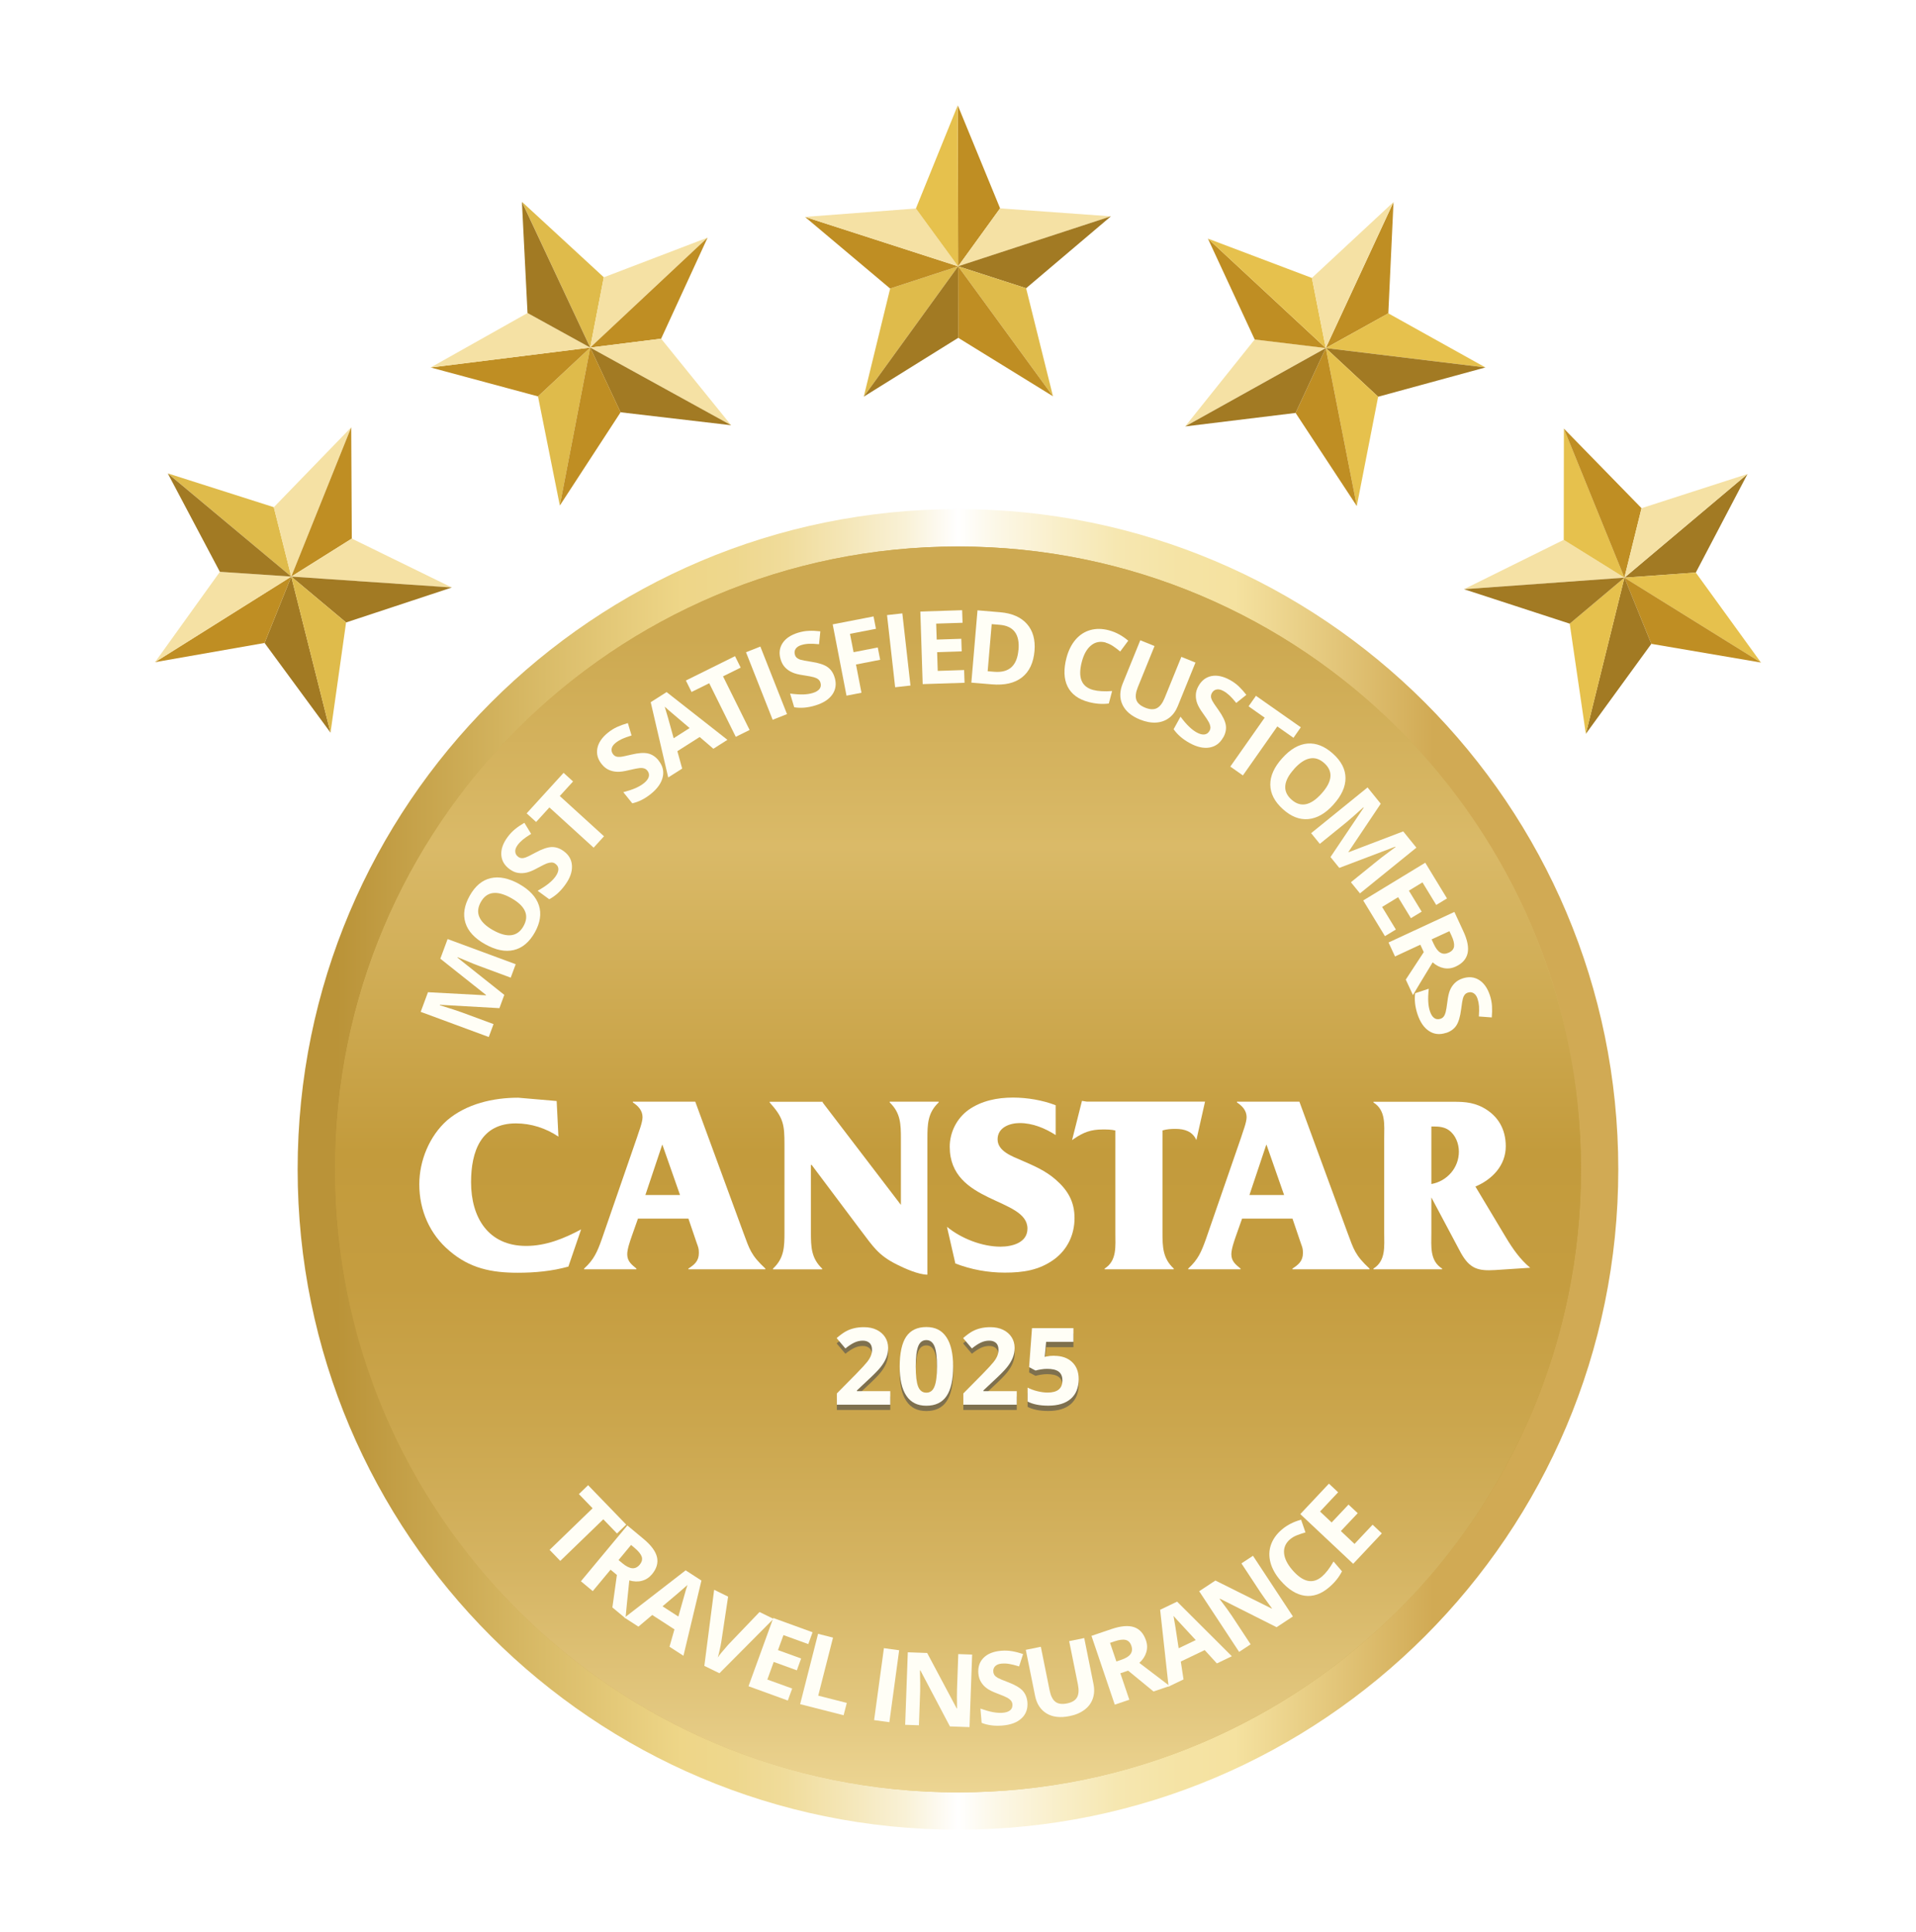 <svg width="120" height="121" viewBox="0 0 120 121" fill="none" xmlns="http://www.w3.org/2000/svg">
<g clip-path="url(#clip0_14467_121304)">
<path style="mix-blend-mode:darken" d="M99.017 73.247C99.017 94.792 81.549 112.263 60.001 112.263C38.452 112.263 20.984 94.795 20.984 73.247C20.984 51.699 38.452 34.23 60.001 34.23C81.549 34.23 99.017 51.699 99.017 73.247Z" fill="url(#paint0_linear_14467_121304)"/>
<path d="M20.701 45.89L16.57 40.271L18.243 36.113L20.701 45.89Z" fill="#A27A23"/>
<path d="M18.243 36.113L16.57 40.271L9.707 41.474L18.243 36.113Z" fill="#BF8E23"/>
<path d="M17.15 31.768L10.512 29.652L18.243 36.113L17.15 31.768Z" fill="#DFBB4B"/>
<path d="M9.707 41.476L13.771 35.816L18.243 36.115L9.707 41.476Z" fill="#F5E1A4"/>
<path d="M18.241 36.113L17.148 31.771L21.997 26.766L18.241 36.113Z" fill="#F5E1A4"/>
<path d="M21.997 26.766L22.034 33.733L18.242 36.113L21.997 26.766Z" fill="#BF8E23"/>
<path d="M18.242 36.115L22.034 33.734L28.301 36.799L18.242 36.115Z" fill="#F5E1A4"/>
<path d="M28.301 36.797L21.675 38.987L18.242 36.113L28.301 36.797Z" fill="#A27A23"/>
<path d="M18.242 36.113L21.675 38.987L20.7 45.89L18.242 36.113Z" fill="#DFBB4B"/>
<path d="M13.77 35.815L10.508 29.652L18.243 36.113L13.77 35.815Z" fill="#A27A23"/>
<path d="M35.063 31.664L33.695 24.827L36.968 21.77L35.063 31.664Z" fill="#DFBB4B"/>
<path d="M36.967 21.77L33.694 24.827L26.969 23.017L36.967 21.77Z" fill="#BF8E23"/>
<path d="M37.818 17.368L32.691 12.641L36.966 21.77L37.818 17.368Z" fill="#DFBB4B"/>
<path d="M26.969 23.019L33.041 19.605L36.967 21.771L26.969 23.019Z" fill="#F5E1A4"/>
<path d="M36.965 21.769L37.813 17.371L44.318 14.883L36.965 21.769Z" fill="#F5E1A4"/>
<path d="M44.318 14.883L41.407 21.213L36.965 21.769L44.318 14.883Z" fill="#BF8E23"/>
<path d="M36.965 21.771L41.407 21.215L45.793 26.636L36.965 21.771Z" fill="#F5E1A4"/>
<path d="M45.793 26.634L38.866 25.823L36.965 21.77L45.793 26.634Z" fill="#A27A23"/>
<path d="M36.967 21.77L38.868 25.823L35.062 31.664L36.967 21.77Z" fill="#BF8E23"/>
<path d="M33.039 19.605L32.688 12.645L36.966 21.771L33.039 19.605Z" fill="#A27A23"/>
<path d="M54.098 24.844L55.751 18.071L60.009 16.68L54.098 24.844Z" fill="#DFBB4B"/>
<path d="M60.007 16.681L55.749 18.072L50.418 13.586L60.007 16.681Z" fill="#BF8E23"/>
<path d="M62.637 13.049L59.988 6.602L60.008 16.68L62.637 13.049Z" fill="#BF8E23"/>
<path d="M50.418 13.585L57.365 13.059L60.007 16.68L50.418 13.585Z" fill="#F5E1A4"/>
<path d="M60.008 16.682L62.633 13.051L69.58 13.55L60.008 16.682Z" fill="#F5E1A4"/>
<path d="M69.58 13.547L64.266 18.053L60.008 16.678L69.58 13.547Z" fill="#A27A23"/>
<path d="M60.008 16.68L64.266 18.054L65.949 24.82L60.008 16.68Z" fill="#DFBB4B"/>
<path d="M65.949 24.82L60.014 21.159L60.008 16.68L65.949 24.82Z" fill="#BF8E23"/>
<path d="M60.009 16.68L60.015 21.159L54.098 24.844L60.009 16.68Z" fill="#A27A23"/>
<path d="M57.363 13.059L59.982 6.602L60.005 16.68L57.363 13.059Z" fill="#E6C14D"/>
<path d="M74.227 26.707L78.582 21.262L83.034 21.798L74.227 26.707Z" fill="#F5E1A4"/>
<path d="M83.035 21.802L78.583 21.265L75.652 14.945L83.035 21.802Z" fill="#BF8E23"/>
<path d="M86.951 19.627L87.276 12.66L83.035 21.8L86.951 19.627Z" fill="#BF8E23"/>
<path d="M75.652 14.945L82.167 17.41L83.035 21.802L75.652 14.945Z" fill="#E6C14D"/>
<path d="M83.035 21.801L86.948 19.625L93.033 23.015L83.035 21.801Z" fill="#E6C14D"/>
<path d="M93.033 23.015L86.314 24.849L83.035 21.801L93.033 23.015Z" fill="#A27A23"/>
<path d="M83.035 21.801L86.314 24.849L84.976 31.695L83.035 21.801Z" fill="#E6C14D"/>
<path d="M84.977 31.695L81.144 25.864L83.035 21.801L84.977 31.695Z" fill="#BF8E23"/>
<path d="M83.034 21.801L81.143 25.864L74.227 26.709L83.034 21.801Z" fill="#A27A23"/>
<path d="M82.164 17.408L87.27 12.66L83.032 21.8L82.164 17.408Z" fill="#F5E1A4"/>
<path d="M91.688 36.904L97.937 33.812L101.739 36.18L91.688 36.904Z" fill="#F5E1A4"/>
<path d="M101.74 36.181L97.938 33.814L97.948 26.844L101.74 36.181Z" fill="#E6C14D"/>
<path d="M106.208 35.864L109.446 29.691L101.738 36.182L106.208 35.864Z" fill="#A27A23"/>
<path d="M97.945 26.844L102.81 31.829L101.737 36.181L97.945 26.844Z" fill="#BF8E23"/>
<path d="M101.738 36.182L106.208 35.863L110.291 41.499L101.738 36.182Z" fill="#E6C14D"/>
<path d="M110.291 41.497L103.425 40.327L101.738 36.18L110.291 41.497Z" fill="#BF8E23"/>
<path d="M101.738 36.18L103.424 40.327L99.32 45.967L101.738 36.18Z" fill="#A27A23"/>
<path d="M99.322 45.967L98.312 39.063L101.739 36.18L99.322 45.967Z" fill="#E6C14D"/>
<path d="M101.739 36.18L98.313 39.063L91.688 36.904L101.739 36.18Z" fill="#A27A23"/>
<path d="M102.811 31.83L109.446 29.688L101.738 36.182L102.811 31.83Z" fill="#F5E1A4"/>
<path d="M101.354 73.243C101.354 96.083 82.837 114.6 59.997 114.6C37.158 114.6 18.641 96.086 18.641 73.243C18.641 50.401 37.155 31.887 59.997 31.887C82.84 31.887 101.354 50.404 101.354 73.243Z" fill="url(#paint1_linear_14467_121304)"/>
<path style="mix-blend-mode:multiply" d="M99.017 73.247C99.017 94.795 81.549 112.263 60.001 112.263C38.452 112.263 20.984 94.795 20.984 73.247C20.984 51.699 38.452 34.23 60.001 34.23C81.549 34.23 99.017 51.699 99.017 73.247Z" fill="url(#paint2_linear_14467_121304)"/>
<path style="mix-blend-mode:darken" d="M99.017 73.247C99.017 94.792 81.549 112.263 60.001 112.263C38.452 112.263 20.984 94.795 20.984 73.247C20.984 51.699 38.452 34.23 60.001 34.23C81.549 34.23 99.017 51.699 99.017 73.247Z" fill="url(#paint3_linear_14467_121304)"/>
<path d="M35.092 97.768L34.422 97.074L37.114 94.469L36.256 93.58L36.833 93.023L39.22 95.491L38.643 96.048L37.785 95.159L35.092 97.764V97.768Z" fill="#FFFEF6"/>
<path d="M38.24 98.316L37.124 99.657L36.383 99.04L39.29 95.543L40.309 96.391C40.785 96.787 41.063 97.166 41.147 97.528C41.231 97.89 41.127 98.249 40.835 98.601C40.664 98.805 40.456 98.943 40.208 99.01C39.964 99.077 39.699 99.067 39.414 98.986C39.286 100.21 39.206 101.001 39.176 101.363L38.354 100.679L38.636 98.644L38.24 98.316ZM38.74 97.712L38.978 97.91C39.213 98.105 39.417 98.208 39.595 98.225C39.773 98.239 39.93 98.165 40.068 97.997C40.205 97.83 40.245 97.665 40.192 97.501C40.135 97.337 39.987 97.156 39.749 96.954L39.524 96.767L38.74 97.712Z" fill="#FFFEF6"/>
<path d="M41.93 103.143L42.241 102.054L40.85 101.152L39.985 101.883L39.113 101.319L42.942 98.356L43.931 98.996L42.805 103.707L41.933 103.143H41.93ZM42.486 101.252C42.764 100.263 42.919 99.703 42.959 99.576C42.996 99.448 43.029 99.348 43.056 99.274C42.855 99.459 42.332 99.904 41.494 100.609L42.489 101.252H42.486Z" fill="#FFFEF6"/>
<path d="M47.57 100.966L48.445 101.395L45.059 104.801L44.113 104.339L44.727 99.574L45.602 100.003L45.179 102.81C45.153 102.974 45.116 103.162 45.066 103.376C45.019 103.591 44.982 103.735 44.955 103.816C45.059 103.655 45.277 103.39 45.605 103.018L47.57 100.966Z" fill="#FFFEF6"/>
<path d="M49.34 106.51L46.879 105.615L48.431 101.34L50.892 102.235L50.624 102.976L49.068 102.413L48.726 103.352L50.175 103.878L49.907 104.619L48.458 104.092L48.059 105.196L49.615 105.759L49.343 106.506L49.34 106.51Z" fill="#FFFEF6"/>
<path d="M50.113 106.738L51.236 102.332L52.172 102.57L51.246 106.205L53.034 106.66L52.836 107.432L50.113 106.738Z" fill="#FFFEF6"/>
<path d="M54.746 107.737L55.36 103.23L56.315 103.361L55.702 107.867L54.746 107.737Z" fill="#FFFEF6"/>
<path d="M60.718 108.175L59.494 108.132L57.644 104.622H57.617C57.633 105.228 57.637 105.664 57.63 105.922L57.553 108.061L56.691 108.031L56.856 103.488L58.069 103.532L59.92 107.009H59.94C59.93 106.419 59.93 106 59.94 105.755L60.017 103.602L60.886 103.632L60.721 108.175H60.718Z" fill="#FFFEF6"/>
<path d="M64.347 106.618C64.38 107.027 64.259 107.363 63.984 107.621C63.709 107.882 63.31 108.033 62.784 108.077C62.301 108.117 61.865 108.063 61.48 107.909L61.406 107.017C61.725 107.128 61.989 107.202 62.208 107.242C62.425 107.279 62.62 107.292 62.794 107.279C63.005 107.262 63.163 107.208 63.27 107.118C63.378 107.027 63.421 106.903 63.408 106.742C63.401 106.655 63.367 106.578 63.314 106.511C63.257 106.447 63.18 106.384 63.079 106.33C62.979 106.276 62.774 106.189 62.466 106.072C62.177 105.965 61.959 105.857 61.812 105.75C61.664 105.643 61.54 105.512 61.446 105.358C61.349 105.207 61.292 105.022 61.275 104.811C61.242 104.409 61.352 104.084 61.604 103.832C61.855 103.581 62.224 103.433 62.704 103.393C62.938 103.373 63.166 103.383 63.384 103.42C63.602 103.457 63.834 103.517 64.075 103.601L63.827 104.375C63.575 104.295 63.371 104.245 63.21 104.218C63.049 104.191 62.891 104.184 62.737 104.198C62.556 104.211 62.419 104.268 62.328 104.359C62.238 104.452 62.197 104.566 62.211 104.704C62.218 104.788 62.244 104.862 62.288 104.922C62.331 104.982 62.399 105.036 62.489 105.09C62.58 105.143 62.791 105.23 63.126 105.358C63.565 105.525 63.874 105.703 64.048 105.894C64.222 106.085 64.323 106.327 64.347 106.622V106.618Z" fill="#FFFEF6"/>
<path d="M67.907 102.601L68.487 105.484C68.554 105.813 68.538 106.118 68.44 106.396C68.343 106.675 68.169 106.906 67.917 107.094C67.666 107.282 67.351 107.416 66.969 107.489C66.395 107.603 65.919 107.546 65.544 107.318C65.168 107.087 64.927 106.718 64.826 106.209L64.246 103.335L65.188 103.144L65.738 105.873C65.808 106.215 65.926 106.457 66.097 106.587C66.268 106.722 66.513 106.755 66.831 106.691C67.14 106.628 67.347 106.504 67.455 106.313C67.562 106.121 67.579 105.857 67.512 105.511L66.962 102.789L67.904 102.598L67.907 102.601Z" fill="#FFFEF6"/>
<path d="M70.17 104.807L70.73 106.46L69.818 106.768L68.359 102.46L69.613 102.034C70.2 101.836 70.669 101.796 71.022 101.913C71.374 102.031 71.625 102.309 71.772 102.741C71.86 102.996 71.866 103.244 71.793 103.489C71.719 103.734 71.575 103.955 71.357 104.153C72.332 104.901 72.966 105.383 73.258 105.601L72.245 105.943L70.656 104.639L70.17 104.803V104.807ZM69.918 104.066L70.213 103.965C70.502 103.868 70.7 103.747 70.804 103.603C70.907 103.459 70.928 103.284 70.857 103.08C70.787 102.875 70.669 102.755 70.499 102.715C70.328 102.674 70.096 102.704 69.801 102.805L69.523 102.899L69.918 104.062V104.066Z" fill="#FFFEF6"/>
<path d="M76.214 104.186L75.45 103.351L73.954 104.068L74.125 105.188L73.19 105.637L72.66 100.826L73.723 100.316L77.15 103.736L76.214 104.186ZM74.89 102.724C74.192 101.973 73.797 101.547 73.706 101.446C73.616 101.346 73.549 101.269 73.498 101.208C73.552 101.476 73.659 102.154 73.82 103.237L74.89 102.724Z" fill="#FFFEF6"/>
<path d="M80.976 101.244L79.954 101.918L76.41 100.134L76.386 100.151C76.755 100.637 77.01 100.989 77.151 101.204L78.328 102.991L77.607 103.464L75.106 99.665L76.121 98.994L79.645 100.751L79.662 100.738C79.31 100.262 79.069 99.92 78.934 99.719L77.751 97.921L78.475 97.445L80.976 101.244Z" fill="#FFFEF6"/>
<path d="M80.794 96.414C80.519 96.652 80.395 96.937 80.422 97.276C80.448 97.611 80.623 97.966 80.941 98.335C81.605 99.103 82.222 99.237 82.799 98.741C83.04 98.533 83.282 98.218 83.52 97.802L84.049 98.416C83.868 98.778 83.603 99.11 83.255 99.408C82.755 99.841 82.239 100.018 81.713 99.945C81.186 99.871 80.677 99.549 80.187 98.979C79.879 98.62 79.674 98.251 79.57 97.869C79.469 97.487 79.476 97.118 79.597 96.766C79.718 96.414 79.942 96.092 80.271 95.811C80.606 95.522 81.012 95.314 81.488 95.184L81.763 95.981C81.582 96.032 81.407 96.089 81.236 96.156C81.065 96.223 80.918 96.31 80.794 96.417V96.414Z" fill="#FFFEF6"/>
<path d="M86.544 96.04L84.75 97.948L81.438 94.834L83.231 92.926L83.808 93.466L82.675 94.673L83.402 95.357L84.458 94.237L85.035 94.776L83.979 95.896L84.834 96.701L85.967 95.497L86.547 96.044L86.544 96.04Z" fill="#FFFEF6"/>
<g opacity="0.9">
<path d="M55.758 88.312H52.412V87.608L53.612 86.394C53.968 86.029 54.199 85.777 54.309 85.636C54.42 85.496 54.497 85.365 54.544 85.244C54.591 85.123 54.615 84.999 54.615 84.872C54.615 84.681 54.561 84.537 54.457 84.443C54.35 84.349 54.209 84.302 54.035 84.302C53.85 84.302 53.669 84.346 53.495 84.429C53.321 84.513 53.139 84.637 52.948 84.791L52.398 84.141C52.633 83.94 52.831 83.799 52.985 83.715C53.139 83.631 53.31 83.568 53.491 83.524C53.676 83.481 53.88 83.457 54.108 83.457C54.407 83.457 54.672 83.511 54.9 83.621C55.128 83.732 55.305 83.883 55.433 84.081C55.56 84.278 55.624 84.503 55.624 84.755C55.624 84.976 55.584 85.18 55.507 85.375C55.429 85.569 55.309 85.767 55.148 85.968C54.983 86.173 54.698 86.461 54.289 86.837L53.672 87.417V87.464H55.758V88.315V88.312Z" fill="#756A4F"/>
<path d="M59.694 85.917C59.694 86.752 59.556 87.372 59.281 87.774C59.006 88.177 58.584 88.378 58.017 88.378C57.451 88.378 57.048 88.17 56.767 87.754C56.485 87.338 56.348 86.728 56.348 85.917C56.348 85.106 56.485 84.448 56.757 84.049C57.028 83.65 57.451 83.449 58.017 83.449C58.584 83.449 58.986 83.657 59.271 84.079C59.553 84.499 59.694 85.112 59.694 85.92V85.917ZM57.353 85.917C57.353 86.504 57.404 86.926 57.504 87.177C57.605 87.429 57.776 87.56 58.017 87.56C58.259 87.56 58.423 87.432 58.527 87.174C58.631 86.916 58.685 86.497 58.685 85.917C58.685 85.337 58.631 84.908 58.527 84.653C58.42 84.398 58.252 84.267 58.017 84.267C57.783 84.267 57.608 84.395 57.508 84.653C57.407 84.911 57.353 85.33 57.353 85.917Z" fill="#756A4F"/>
<path d="M63.68 88.312H60.334V87.608L61.534 86.394C61.889 86.029 62.121 85.777 62.231 85.636C62.342 85.496 62.419 85.365 62.466 85.244C62.513 85.123 62.536 84.999 62.536 84.872C62.536 84.681 62.483 84.537 62.379 84.443C62.272 84.349 62.131 84.302 61.956 84.302C61.772 84.302 61.591 84.346 61.417 84.429C61.242 84.513 61.061 84.637 60.87 84.791L60.32 84.141C60.555 83.94 60.753 83.799 60.907 83.715C61.061 83.631 61.232 83.568 61.413 83.524C61.598 83.481 61.802 83.457 62.03 83.457C62.329 83.457 62.593 83.511 62.822 83.621C63.05 83.732 63.227 83.883 63.355 84.081C63.482 84.278 63.546 84.503 63.546 84.755C63.546 84.976 63.505 85.18 63.428 85.375C63.351 85.569 63.23 85.767 63.07 85.968C62.905 86.173 62.62 86.461 62.211 86.837L61.594 87.417V87.464H63.68V88.315V88.312Z" fill="#756A4F"/>
<path d="M66.039 85.253C66.502 85.253 66.871 85.384 67.145 85.642C67.421 85.9 67.558 86.259 67.558 86.708C67.558 87.241 67.394 87.653 67.065 87.942C66.737 88.23 66.264 88.374 65.65 88.374C65.117 88.374 64.688 88.287 64.359 88.116V87.241C64.53 87.332 64.731 87.409 64.963 87.466C65.194 87.523 65.409 87.553 65.613 87.553C66.23 87.553 66.539 87.302 66.539 86.792C66.539 86.282 66.22 86.068 65.58 86.068C65.462 86.068 65.335 86.078 65.198 86.101C65.057 86.125 64.943 86.148 64.856 86.175L64.453 85.96L64.634 83.519H67.229V84.378H65.519L65.432 85.317L65.546 85.293C65.68 85.263 65.845 85.246 66.039 85.246V85.253Z" fill="#756A4F"/>
</g>
<path d="M55.758 87.98H52.412V87.276L53.612 86.062C53.968 85.697 54.199 85.445 54.309 85.304C54.42 85.163 54.497 85.033 54.544 84.912C54.591 84.791 54.615 84.667 54.615 84.54C54.615 84.349 54.561 84.205 54.457 84.111C54.35 84.017 54.209 83.97 54.035 83.97C53.85 83.97 53.669 84.013 53.495 84.097C53.321 84.181 53.139 84.305 52.948 84.459L52.398 83.809C52.633 83.608 52.831 83.467 52.985 83.383C53.139 83.299 53.31 83.236 53.491 83.192C53.676 83.148 53.88 83.125 54.108 83.125C54.407 83.125 54.672 83.179 54.9 83.289C55.128 83.4 55.305 83.551 55.433 83.749C55.56 83.946 55.624 84.171 55.624 84.422C55.624 84.644 55.584 84.848 55.507 85.043C55.429 85.237 55.309 85.435 55.148 85.636C54.983 85.841 54.698 86.129 54.289 86.505L53.672 87.085V87.132H55.758V87.983V87.98Z" fill="#FFFEF6"/>
<path d="M59.694 85.585C59.694 86.42 59.556 87.04 59.281 87.442C59.006 87.845 58.584 88.046 58.017 88.046C57.451 88.046 57.048 87.838 56.767 87.422C56.485 87.006 56.348 86.396 56.348 85.585C56.348 84.773 56.485 84.116 56.757 83.717C57.028 83.318 57.451 83.117 58.017 83.117C58.584 83.117 58.986 83.325 59.271 83.748C59.553 84.167 59.694 84.78 59.694 85.588V85.585ZM57.353 85.585C57.353 86.172 57.404 86.594 57.504 86.846C57.605 87.097 57.776 87.228 58.017 87.228C58.259 87.228 58.423 87.1 58.527 86.842C58.631 86.584 58.685 86.165 58.685 85.585C58.685 85.005 58.631 84.576 58.527 84.321C58.42 84.066 58.252 83.935 58.017 83.935C57.783 83.935 57.608 84.063 57.508 84.321C57.407 84.579 57.353 84.998 57.353 85.585Z" fill="#FFFEF6"/>
<path d="M63.68 87.98H60.334V87.276L61.534 86.062C61.889 85.697 62.121 85.445 62.231 85.304C62.342 85.163 62.419 85.033 62.466 84.912C62.513 84.791 62.536 84.667 62.536 84.54C62.536 84.349 62.483 84.205 62.379 84.111C62.272 84.017 62.131 83.97 61.956 83.97C61.772 83.97 61.591 84.013 61.417 84.097C61.242 84.181 61.061 84.305 60.87 84.459L60.32 83.809C60.555 83.608 60.753 83.467 60.907 83.383C61.061 83.299 61.232 83.236 61.413 83.192C61.598 83.148 61.802 83.125 62.03 83.125C62.329 83.125 62.593 83.179 62.822 83.289C63.05 83.4 63.227 83.551 63.355 83.749C63.482 83.946 63.546 84.171 63.546 84.422C63.546 84.644 63.505 84.848 63.428 85.043C63.351 85.237 63.23 85.435 63.07 85.636C62.905 85.841 62.62 86.129 62.211 86.505L61.594 87.085V87.132H63.68V87.983V87.98Z" fill="#FFFEF6"/>
<path d="M66.039 84.921C66.502 84.921 66.871 85.052 67.145 85.31C67.421 85.568 67.558 85.927 67.558 86.376C67.558 86.909 67.394 87.322 67.065 87.61C66.737 87.898 66.264 88.042 65.65 88.042C65.117 88.042 64.688 87.955 64.359 87.784V86.909C64.53 87 64.731 87.077 64.963 87.134C65.194 87.191 65.409 87.221 65.613 87.221C66.23 87.221 66.539 86.969 66.539 86.46C66.539 85.95 66.22 85.736 65.58 85.736C65.462 85.736 65.335 85.746 65.198 85.769C65.057 85.793 64.943 85.816 64.856 85.843L64.453 85.628L64.634 83.188H67.229V84.046H65.519L65.432 84.985L65.546 84.961C65.68 84.931 65.845 84.914 66.039 84.914V84.921Z" fill="#FFFEF6"/>
<g filter="url(#filter0_d_14467_121304)">
<path d="M33.925 70.141C33.144 69.614 32.218 69.312 31.259 69.312C29.073 69.312 28.453 71.069 28.453 72.997C28.453 75.2 29.523 76.987 31.9 76.987C33.144 76.987 34.277 76.524 35.346 75.951L34.548 78.281C33.512 78.57 32.443 78.667 31.373 78.667C29.744 78.667 28.373 78.395 27.095 77.292C25.865 76.256 25.211 74.757 25.211 73.128C25.211 71.659 25.835 70.114 26.951 69.121C28.165 68.085 29.838 67.703 31.404 67.703L33.814 67.911L33.925 70.144V70.141Z" fill="white"/>
<path d="M38.905 75.279L38.523 76.362C38.412 76.684 38.234 77.177 38.234 77.512C38.234 77.958 38.523 78.166 38.807 78.404V78.451H35.535V78.404C36.142 77.847 36.35 77.381 36.638 76.57L38.841 70.203C38.938 69.884 39.193 69.261 39.193 68.925C39.193 68.493 38.905 68.208 38.586 68V67.953H42.495L45.513 76.171C45.895 77.193 45.976 77.559 46.884 78.404V78.451H42.066V78.404C42.432 78.166 42.72 77.941 42.72 77.431C42.72 77.16 42.687 77.083 42.593 76.825L42.066 75.276H38.908L38.905 75.279ZM40.437 70.652H40.423L39.371 73.797H41.54L40.437 70.652Z" fill="white"/>
<path d="M57.03 78.786C56.47 78.786 55.595 78.39 55.116 78.149C53.936 77.559 53.63 77.016 52.849 75.996L49.785 71.913H49.738V76.124C49.738 77.049 49.755 77.753 50.442 78.407V78.454H47.364V78.407C48.065 77.753 48.082 77.049 48.082 76.124V70.619C48.082 69.391 48.018 68.959 47.156 68.003V67.957H50.475V68.003L55.374 74.417V70.283C55.374 69.358 55.357 68.657 54.673 68V67.953H57.738V68C57.05 68.654 57.034 69.355 57.034 70.283V78.786H57.03Z" fill="white"/>
<path d="M58.258 75.789C59.15 76.523 60.461 77.033 61.611 77.033C62.328 77.033 63.3 76.795 63.3 75.9C63.3 73.952 58.432 74.351 58.432 70.776C58.432 69.865 58.878 68.99 59.612 68.463C60.427 67.89 61.416 67.695 62.389 67.695C63.28 67.695 64.239 67.856 65.067 68.175V70.042C64.397 69.61 63.616 69.291 62.818 69.291C62.194 69.291 61.43 69.563 61.43 70.311C61.43 71.058 62.355 71.38 62.945 71.635C63.709 71.97 64.427 72.272 65.067 72.832C65.835 73.502 66.248 74.22 66.248 75.242C66.248 76.265 65.818 77.204 64.973 77.827C64.031 78.515 63.009 78.659 61.879 78.659C60.826 78.659 59.773 78.468 58.784 78.086L58.258 75.786V75.789Z" fill="white"/>
<path d="M71.757 76.137C71.757 77.045 71.773 77.766 72.461 78.403V78.45H68.136V78.403C68.917 77.91 68.806 76.999 68.806 76.17V69.756C68.535 69.693 68.293 69.693 68.008 69.693C67.274 69.693 66.811 69.867 66.204 70.283L66.094 70.36L66.714 67.902L67.019 67.949H74.422L73.879 70.357C73.638 69.813 73.145 69.656 72.571 69.656C72.283 69.656 72.028 69.673 71.757 69.753V76.137Z" fill="white"/>
<path d="M76.741 75.279L76.358 76.362C76.248 76.684 76.07 77.177 76.07 77.512C76.07 77.958 76.358 78.166 76.643 78.404V78.451H73.371V78.404C73.978 77.847 74.183 77.381 74.474 76.57L76.677 70.203C76.771 69.884 77.026 69.261 77.026 68.925C77.026 68.493 76.737 68.208 76.422 68V67.953H80.332L83.349 76.171C83.731 77.193 83.812 77.559 84.72 78.404V78.451H79.899V78.404C80.264 78.166 80.553 77.941 80.553 77.431C80.553 77.16 80.519 77.083 80.425 76.825L79.899 75.276H76.741V75.279ZM78.273 70.652H78.256L77.203 73.797H79.373L78.273 70.652Z" fill="white"/>
<path d="M88.597 76.171C88.597 77 88.483 77.912 89.268 78.404V78.451H84.973V78.404C85.757 77.912 85.643 77 85.643 76.171V70.237C85.643 69.409 85.757 68.497 84.973 68.004V67.957H89.697C90.478 67.957 91.118 67.94 91.836 68.323C92.778 68.832 93.257 69.677 93.257 70.747C93.257 71.944 92.412 72.822 91.356 73.268L93.257 76.44C93.686 77.157 94.153 77.828 94.786 78.354L92.587 78.498C91.517 78.562 91.008 78.418 90.448 77.429L88.597 73.949V76.168V76.171ZM88.597 69.503V73.11C89.586 72.933 90.32 72.088 90.32 71.085C90.32 70.576 90.112 70.032 89.683 69.731C89.412 69.54 89.076 69.506 88.758 69.506H88.6L88.597 69.503Z" fill="white"/>
</g>
<path d="M31.28 63.145L27.555 62.934L27.545 62.961C28.239 63.175 28.701 63.326 28.926 63.41L30.911 64.144L30.612 64.952L26.348 63.376L26.804 62.146L30.438 62.34L30.445 62.323L27.578 60.047L28.034 58.816L32.299 60.392L31.987 61.234L29.969 60.486C29.875 60.449 29.764 60.409 29.64 60.359C29.516 60.308 29.191 60.174 28.661 59.953L28.651 59.98L31.585 62.313L31.28 63.142V63.145Z" fill="#FFFEF6"/>
<path d="M32.51 55.366C33.167 55.735 33.58 56.181 33.751 56.704C33.922 57.227 33.834 57.794 33.496 58.401C33.154 59.007 32.718 59.376 32.182 59.504C31.645 59.631 31.048 59.51 30.388 59.142C29.727 58.773 29.315 58.327 29.151 57.804C28.986 57.281 29.074 56.718 29.416 56.107C29.758 55.497 30.193 55.128 30.727 55.004C31.26 54.88 31.853 55.001 32.514 55.366H32.51ZM30.887 58.263C31.33 58.511 31.712 58.615 32.031 58.572C32.349 58.528 32.604 58.34 32.788 58.005C33.164 57.334 32.906 56.748 32.014 56.248C31.119 55.748 30.485 55.832 30.113 56.499C29.925 56.835 29.895 57.15 30.026 57.445C30.157 57.74 30.442 58.015 30.884 58.263H30.887Z" fill="#FFFEF6"/>
<path d="M35.303 53.309C35.635 53.55 35.809 53.862 35.823 54.241C35.84 54.62 35.692 55.022 35.38 55.444C35.095 55.837 34.767 56.129 34.398 56.323L33.674 55.793C33.965 55.626 34.197 55.475 34.368 55.334C34.539 55.196 34.676 55.056 34.78 54.915C34.904 54.744 34.968 54.59 34.971 54.449C34.975 54.308 34.908 54.194 34.78 54.1C34.71 54.046 34.629 54.02 34.545 54.02C34.462 54.02 34.364 54.04 34.254 54.077C34.147 54.117 33.945 54.214 33.657 54.372C33.389 54.519 33.164 54.613 32.983 54.653C32.805 54.694 32.624 54.7 32.447 54.673C32.269 54.647 32.095 54.569 31.92 54.442C31.595 54.204 31.421 53.909 31.397 53.55C31.374 53.195 31.501 52.823 31.786 52.434C31.927 52.243 32.081 52.078 32.252 51.938C32.423 51.797 32.621 51.663 32.842 51.535L33.265 52.229C33.04 52.367 32.866 52.487 32.742 52.591C32.618 52.695 32.507 52.809 32.416 52.933C32.309 53.081 32.259 53.218 32.272 53.349C32.282 53.476 32.343 53.584 32.453 53.664C32.52 53.715 32.594 53.741 32.668 53.748C32.742 53.755 32.829 53.738 32.926 53.704C33.023 53.671 33.231 53.567 33.543 53.399C33.959 53.175 34.294 53.061 34.552 53.054C34.81 53.047 35.059 53.131 35.297 53.305L35.303 53.309Z" fill="#FFFEF6"/>
<path d="M37.829 52.379L37.179 53.093L34.409 50.572L33.578 51.484L32.984 50.944L35.298 48.406L35.891 48.946L35.06 49.858L37.829 52.379Z" fill="#FFFEF6"/>
<path d="M41.244 47.633C41.502 47.951 41.593 48.297 41.509 48.665C41.425 49.034 41.184 49.386 40.775 49.718C40.399 50.023 40.007 50.224 39.601 50.315L39.038 49.617C39.363 49.53 39.624 49.443 39.826 49.353C40.027 49.262 40.194 49.161 40.332 49.051C40.496 48.917 40.597 48.786 40.634 48.649C40.67 48.514 40.64 48.387 40.54 48.263C40.483 48.193 40.416 48.149 40.332 48.126C40.248 48.102 40.151 48.095 40.037 48.109C39.923 48.122 39.705 48.162 39.386 48.239C39.088 48.313 38.847 48.347 38.662 48.34C38.478 48.333 38.303 48.297 38.139 48.223C37.975 48.152 37.824 48.032 37.69 47.867C37.438 47.556 37.345 47.224 37.412 46.872C37.479 46.523 37.7 46.194 38.072 45.893C38.257 45.745 38.448 45.624 38.652 45.531C38.853 45.44 39.078 45.359 39.323 45.289L39.554 46.067C39.303 46.141 39.105 46.214 38.954 46.285C38.806 46.355 38.672 46.436 38.552 46.533C38.411 46.647 38.327 46.768 38.307 46.895C38.287 47.023 38.317 47.14 38.404 47.247C38.458 47.314 38.518 47.358 38.588 47.381C38.659 47.405 38.746 47.415 38.85 47.405C38.954 47.398 39.178 47.351 39.527 47.267C39.987 47.157 40.339 47.133 40.59 47.193C40.842 47.254 41.059 47.398 41.247 47.629L41.244 47.633Z" fill="#FFFEF6"/>
<path d="M44.68 46.898L43.822 46.161L42.424 47.049L42.725 48.139L41.85 48.695L40.754 43.981L41.75 43.348L45.559 46.338L44.683 46.895L44.68 46.898ZM43.195 45.604C42.41 44.94 41.968 44.565 41.867 44.474C41.766 44.387 41.689 44.317 41.632 44.26C41.716 44.521 41.904 45.178 42.192 46.238L43.191 45.601L43.195 45.604Z" fill="#FFFEF6"/>
<path d="M46.947 45.721L46.082 46.15L44.419 42.794L43.312 43.341L42.957 42.623L46.035 41.098L46.39 41.815L45.284 42.362L46.947 45.718V45.721Z" fill="#FFFEF6"/>
<path d="M48.392 45.083L46.723 40.852L47.621 40.496L49.291 44.727L48.392 45.083Z" fill="#FFFEF6"/>
<path d="M52.277 42.439C52.394 42.831 52.347 43.183 52.133 43.495C51.918 43.806 51.559 44.038 51.053 44.189C50.587 44.33 50.151 44.366 49.742 44.299L49.484 43.441C49.816 43.485 50.094 43.501 50.312 43.495C50.53 43.488 50.724 43.458 50.895 43.407C51.097 43.347 51.241 43.26 51.328 43.149C51.412 43.039 51.432 42.908 51.385 42.754C51.358 42.67 51.311 42.599 51.244 42.546C51.177 42.492 51.087 42.452 50.976 42.419C50.865 42.385 50.647 42.345 50.322 42.294C50.017 42.251 49.782 42.191 49.615 42.113C49.447 42.04 49.3 41.936 49.175 41.808C49.051 41.681 48.958 41.513 48.894 41.309C48.776 40.923 48.817 40.581 49.011 40.283C49.206 39.984 49.534 39.766 49.994 39.626C50.221 39.559 50.443 39.518 50.664 39.512C50.885 39.502 51.123 39.512 51.378 39.542L51.298 40.35C51.036 40.323 50.825 40.316 50.661 40.323C50.496 40.33 50.342 40.356 50.195 40.4C50.02 40.454 49.9 40.534 49.829 40.645C49.759 40.755 49.745 40.876 49.786 41.007C49.809 41.087 49.849 41.154 49.906 41.201C49.963 41.248 50.041 41.292 50.141 41.322C50.242 41.352 50.466 41.396 50.818 41.45C51.284 41.52 51.623 41.634 51.831 41.781C52.042 41.932 52.19 42.147 52.273 42.432L52.277 42.439Z" fill="#FFFEF6"/>
<path d="M53.949 43.391L53.017 43.572L52.152 39.106L54.711 38.609L54.861 39.384L53.235 39.699L53.46 40.849L54.975 40.554L55.126 41.325L53.611 41.62L53.953 43.384L53.949 43.391Z" fill="#FFFEF6"/>
<path d="M56.064 43.045L55.555 38.525L56.514 38.418L57.023 42.938L56.064 43.045Z" fill="#FFFEF6"/>
<path d="M60.407 42.765L57.788 42.849L57.641 38.303L60.259 38.219L60.286 39.007L58.633 39.06L58.667 40.059L60.206 40.009L60.232 40.797L58.693 40.847L58.73 42.021L60.383 41.967L60.41 42.762L60.407 42.765Z" fill="#FFFEF6"/>
<path d="M64.792 40.765C64.728 41.512 64.467 42.066 64.011 42.424C63.552 42.786 62.921 42.931 62.12 42.864L60.836 42.756L61.221 38.227L62.643 38.347C63.384 38.411 63.941 38.656 64.316 39.078C64.692 39.501 64.849 40.067 64.792 40.768V40.765ZM63.79 40.704C63.874 39.732 63.485 39.209 62.623 39.135L62.11 39.092L61.858 42.042L62.271 42.076C63.196 42.153 63.703 41.697 63.786 40.701L63.79 40.704Z" fill="#FFFEF6"/>
<path d="M69.254 40.244C68.901 40.15 68.596 40.211 68.335 40.425C68.073 40.636 67.879 40.978 67.755 41.451C67.497 42.43 67.731 43.02 68.469 43.215C68.777 43.295 69.173 43.319 69.653 43.282L69.445 44.063C69.042 44.117 68.62 44.086 68.177 43.969C67.537 43.801 67.101 43.476 66.863 43C66.628 42.524 66.605 41.92 66.796 41.196C66.917 40.74 67.108 40.361 67.362 40.063C67.621 39.765 67.929 39.563 68.288 39.463C68.647 39.362 69.039 39.366 69.458 39.48C69.884 39.594 70.286 39.808 70.662 40.13L70.159 40.807C70.015 40.687 69.867 40.573 69.716 40.472C69.565 40.371 69.408 40.298 69.25 40.254L69.254 40.244Z" fill="#FFFEF6"/>
<path d="M74.871 41.503L73.764 44.229C73.637 44.541 73.459 44.785 73.224 44.963C72.99 45.141 72.715 45.238 72.403 45.258C72.088 45.275 71.752 45.211 71.394 45.067C70.851 44.846 70.489 44.537 70.301 44.138C70.113 43.739 70.12 43.297 70.314 42.817L71.417 40.102L72.309 40.464L71.263 43.042C71.132 43.367 71.099 43.632 71.169 43.837C71.24 44.041 71.424 44.205 71.726 44.326C72.017 44.443 72.259 44.453 72.453 44.356C72.648 44.256 72.809 44.044 72.943 43.716L73.989 41.141L74.881 41.503H74.871Z" fill="#FFFEF6"/>
<path d="M76.609 46.187C76.411 46.545 76.126 46.757 75.75 46.821C75.378 46.884 74.959 46.79 74.5 46.535C74.074 46.301 73.742 46.012 73.504 45.674L73.936 44.889C74.138 45.157 74.319 45.369 74.48 45.52C74.637 45.67 74.795 45.791 74.949 45.875C75.133 45.976 75.294 46.019 75.435 46.002C75.573 45.986 75.68 45.908 75.757 45.768C75.801 45.691 75.817 45.607 75.807 45.523C75.797 45.439 75.767 45.345 75.713 45.241C75.66 45.137 75.539 44.953 75.348 44.688C75.167 44.44 75.046 44.229 74.983 44.058C74.919 43.887 74.889 43.709 74.895 43.528C74.899 43.347 74.952 43.166 75.056 42.978C75.251 42.626 75.522 42.415 75.874 42.344C76.223 42.274 76.609 42.358 77.031 42.589C77.239 42.703 77.423 42.837 77.584 42.988C77.745 43.142 77.903 43.32 78.06 43.521L77.427 44.028C77.262 43.823 77.122 43.666 77.001 43.555C76.88 43.444 76.753 43.35 76.619 43.277C76.458 43.189 76.317 43.159 76.189 43.186C76.062 43.213 75.968 43.287 75.901 43.407C75.861 43.481 75.841 43.555 75.844 43.632C75.847 43.706 75.874 43.79 75.921 43.883C75.968 43.977 76.096 44.168 76.303 44.457C76.578 44.839 76.733 45.161 76.773 45.416C76.813 45.67 76.76 45.929 76.615 46.187H76.609Z" fill="#FFFEF6"/>
<path d="M77.843 48.568L77.055 48.014L79.207 44.95L78.198 44.239L78.661 43.582L81.47 45.553L81.011 46.211L79.998 45.5L77.846 48.564L77.843 48.568Z" fill="#FFFEF6"/>
<path d="M83.518 50.391C83.015 50.951 82.489 51.252 81.939 51.303C81.389 51.353 80.86 51.145 80.343 50.676C79.827 50.21 79.565 49.7 79.559 49.15C79.552 48.6 79.803 48.044 80.31 47.484C80.816 46.921 81.342 46.619 81.889 46.572C82.435 46.528 82.965 46.74 83.485 47.206C84.004 47.672 84.266 48.181 84.269 48.728C84.273 49.274 84.025 49.828 83.518 50.388V50.391ZM81.054 48.165C80.712 48.54 80.528 48.889 80.498 49.211C80.467 49.532 80.595 49.821 80.88 50.076C81.45 50.592 82.08 50.471 82.764 49.71C83.451 48.949 83.512 48.312 82.942 47.799C82.657 47.541 82.355 47.444 82.04 47.504C81.721 47.564 81.393 47.782 81.051 48.161L81.054 48.165Z" fill="#FFFEF6"/>
<path d="M83.328 53.682L85.41 50.584L85.393 50.564C84.853 51.05 84.491 51.372 84.303 51.523L82.66 52.854L82.117 52.184L85.651 49.32L86.476 50.34L84.451 53.364L84.464 53.377L87.884 52.073L88.709 53.092L85.175 55.956L84.608 55.258L86.281 53.904C86.362 53.84 86.452 53.766 86.556 53.686C86.66 53.605 86.945 53.394 87.404 53.052L87.388 53.029L83.881 54.36L83.324 53.672L83.328 53.682Z" fill="#FFFEF6"/>
<path d="M86.74 58.635L85.379 56.399L89.265 54.035L90.626 56.272L89.952 56.681L89.09 55.266L88.239 55.785L89.04 57.1L88.366 57.509L87.565 56.194L86.562 56.805L87.424 58.219L86.743 58.632L86.74 58.635Z" fill="#FFFEF6"/>
<path d="M88.953 59.172L87.371 59.907L86.965 59.032L91.089 57.117L91.645 58.318C91.907 58.877 91.997 59.34 91.917 59.702C91.836 60.064 91.592 60.346 91.176 60.537C90.934 60.651 90.686 60.685 90.435 60.638C90.183 60.591 89.949 60.47 89.728 60.276C89.087 61.325 88.678 62.009 88.494 62.324L88.044 61.355L89.171 59.635L88.956 59.169L88.953 59.172ZM89.664 58.84L89.795 59.122C89.922 59.4 90.063 59.581 90.217 59.669C90.371 59.759 90.546 59.756 90.743 59.665C90.938 59.575 91.049 59.444 91.069 59.27C91.089 59.095 91.035 58.871 90.901 58.586L90.777 58.321L89.664 58.837V58.84Z" fill="#FFFEF6"/>
<path d="M90.56 64.694C90.171 64.822 89.816 64.785 89.501 64.577C89.182 64.369 88.941 64.017 88.776 63.517C88.626 63.058 88.575 62.622 88.632 62.21L89.484 61.928C89.45 62.263 89.44 62.538 89.454 62.76C89.467 62.981 89.501 63.172 89.558 63.34C89.625 63.541 89.712 63.681 89.826 63.762C89.936 63.843 90.071 63.859 90.221 63.809C90.305 63.782 90.372 63.732 90.423 63.665C90.473 63.598 90.513 63.504 90.543 63.393C90.573 63.283 90.61 63.061 90.651 62.736C90.688 62.431 90.741 62.193 90.811 62.025C90.882 61.854 90.979 61.707 91.107 61.579C91.234 61.452 91.395 61.351 91.599 61.284C91.982 61.157 92.324 61.187 92.629 61.375C92.934 61.563 93.162 61.884 93.313 62.34C93.386 62.565 93.43 62.786 93.444 63.011C93.457 63.236 93.454 63.47 93.43 63.725L92.622 63.665C92.639 63.403 92.642 63.192 92.632 63.028C92.619 62.863 92.588 62.709 92.542 62.565C92.485 62.391 92.401 62.273 92.29 62.206C92.18 62.139 92.059 62.129 91.928 62.173C91.847 62.2 91.784 62.243 91.737 62.3C91.69 62.357 91.65 62.438 91.623 62.535C91.596 62.632 91.556 62.864 91.512 63.215C91.452 63.681 91.351 64.023 91.207 64.238C91.063 64.453 90.848 64.607 90.567 64.697L90.56 64.694Z" fill="#FFFEF6"/>
</g>
<defs>
<filter id="filter0_d_14467_121304" x="24.161" y="66.645" width="73.774" height="15.29" filterUnits="userSpaceOnUse" color-interpolation-filters="sRGB">
<feFlood flood-opacity="0" result="BackgroundImageFix"/>
<feColorMatrix in="SourceAlpha" type="matrix" values="0 0 0 0 0 0 0 0 0 0 0 0 0 0 0 0 0 0 127 0" result="hardAlpha"/>
<feOffset dx="1.05" dy="1.05"/>
<feGaussianBlur stdDeviation="1.05"/>
<feColorMatrix type="matrix" values="0 0 0 0 0.396 0 0 0 0 0.267 0 0 0 0 0.102 0 0 0 0.8 0"/>
<feBlend mode="normal" in2="BackgroundImageFix" result="effect1_dropShadow_14467_121304"/>
<feBlend mode="normal" in="SourceGraphic" in2="effect1_dropShadow_14467_121304" result="shape"/>
</filter>
<linearGradient id="paint0_linear_14467_121304" x1="60.001" y1="39.954" x2="60.001" y2="116.639" gradientUnits="userSpaceOnUse">
<stop stop-color="#C39B3C"/>
<stop offset="0.05" stop-color="#C59E40"/>
<stop offset="0.1" stop-color="#CBA74D"/>
<stop offset="0.16" stop-color="#D7B662"/>
<stop offset="0.17" stop-color="#DABA68"/>
<stop offset="0.42" stop-color="#C39B3C"/>
<stop offset="0.53" stop-color="#C59D40"/>
<stop offset="0.64" stop-color="#CBA64D"/>
<stop offset="0.76" stop-color="#D5B462"/>
<stop offset="0.88" stop-color="#E3C880"/>
<stop offset="1" stop-color="#F5E1A4"/>
</linearGradient>
<linearGradient id="paint1_linear_14467_121304" x1="18.641" y1="73.243" x2="101.354" y2="73.243" gradientUnits="userSpaceOnUse">
<stop offset="0.03" stop-color="#BA9338"/>
<stop offset="0.29" stop-color="#EED688"/>
<stop offset="0.33" stop-color="#EED78D"/>
<stop offset="0.37" stop-color="#F0DC9B"/>
<stop offset="0.41" stop-color="#F4E5B4"/>
<stop offset="0.46" stop-color="#F9F1D6"/>
<stop offset="0.5" stop-color="white"/>
<stop offset="0.53" stop-color="#FCF7E6"/>
<stop offset="0.58" stop-color="#F9EEC7"/>
<stop offset="0.62" stop-color="#F6E7B1"/>
<stop offset="0.67" stop-color="#F5E3A4"/>
<stop offset="0.71" stop-color="#F5E2A0"/>
<stop offset="0.86" stop-color="#D1AA54"/>
</linearGradient>
<linearGradient id="paint2_linear_14467_121304" x1="60.001" y1="39.954" x2="60.001" y2="116.635" gradientUnits="userSpaceOnUse">
<stop stop-color="#CDA951"/>
<stop offset="0.27" stop-color="#DABA68"/>
<stop offset="0.42" stop-color="#C39B3C"/>
<stop offset="0.62" stop-color="#C49C3E"/>
<stop offset="0.72" stop-color="#C7A145"/>
<stop offset="0.8" stop-color="#CEAA53"/>
<stop offset="0.87" stop-color="#D7B766"/>
<stop offset="0.93" stop-color="#E3C77E"/>
<stop offset="0.99" stop-color="#F1DB9C"/>
<stop offset="1" stop-color="#F5E1A4"/>
</linearGradient>
<linearGradient id="paint3_linear_14467_121304" x1="60.001" y1="39.954" x2="60.001" y2="116.639" gradientUnits="userSpaceOnUse">
<stop stop-color="#CDA951"/>
<stop offset="0.17" stop-color="#DABA68"/>
<stop offset="0.42" stop-color="#C39B3C"/>
<stop offset="0.53" stop-color="#C59D40"/>
<stop offset="0.64" stop-color="#CBA64D"/>
<stop offset="0.76" stop-color="#D5B462"/>
<stop offset="0.88" stop-color="#E3C880"/>
<stop offset="1" stop-color="#F5E1A4"/>
</linearGradient>
<clipPath id="clip0_14467_121304">
<rect width="100.584" height="108" fill="white" transform="translate(9.707 6.602)"/>
</clipPath>
</defs>
</svg>
